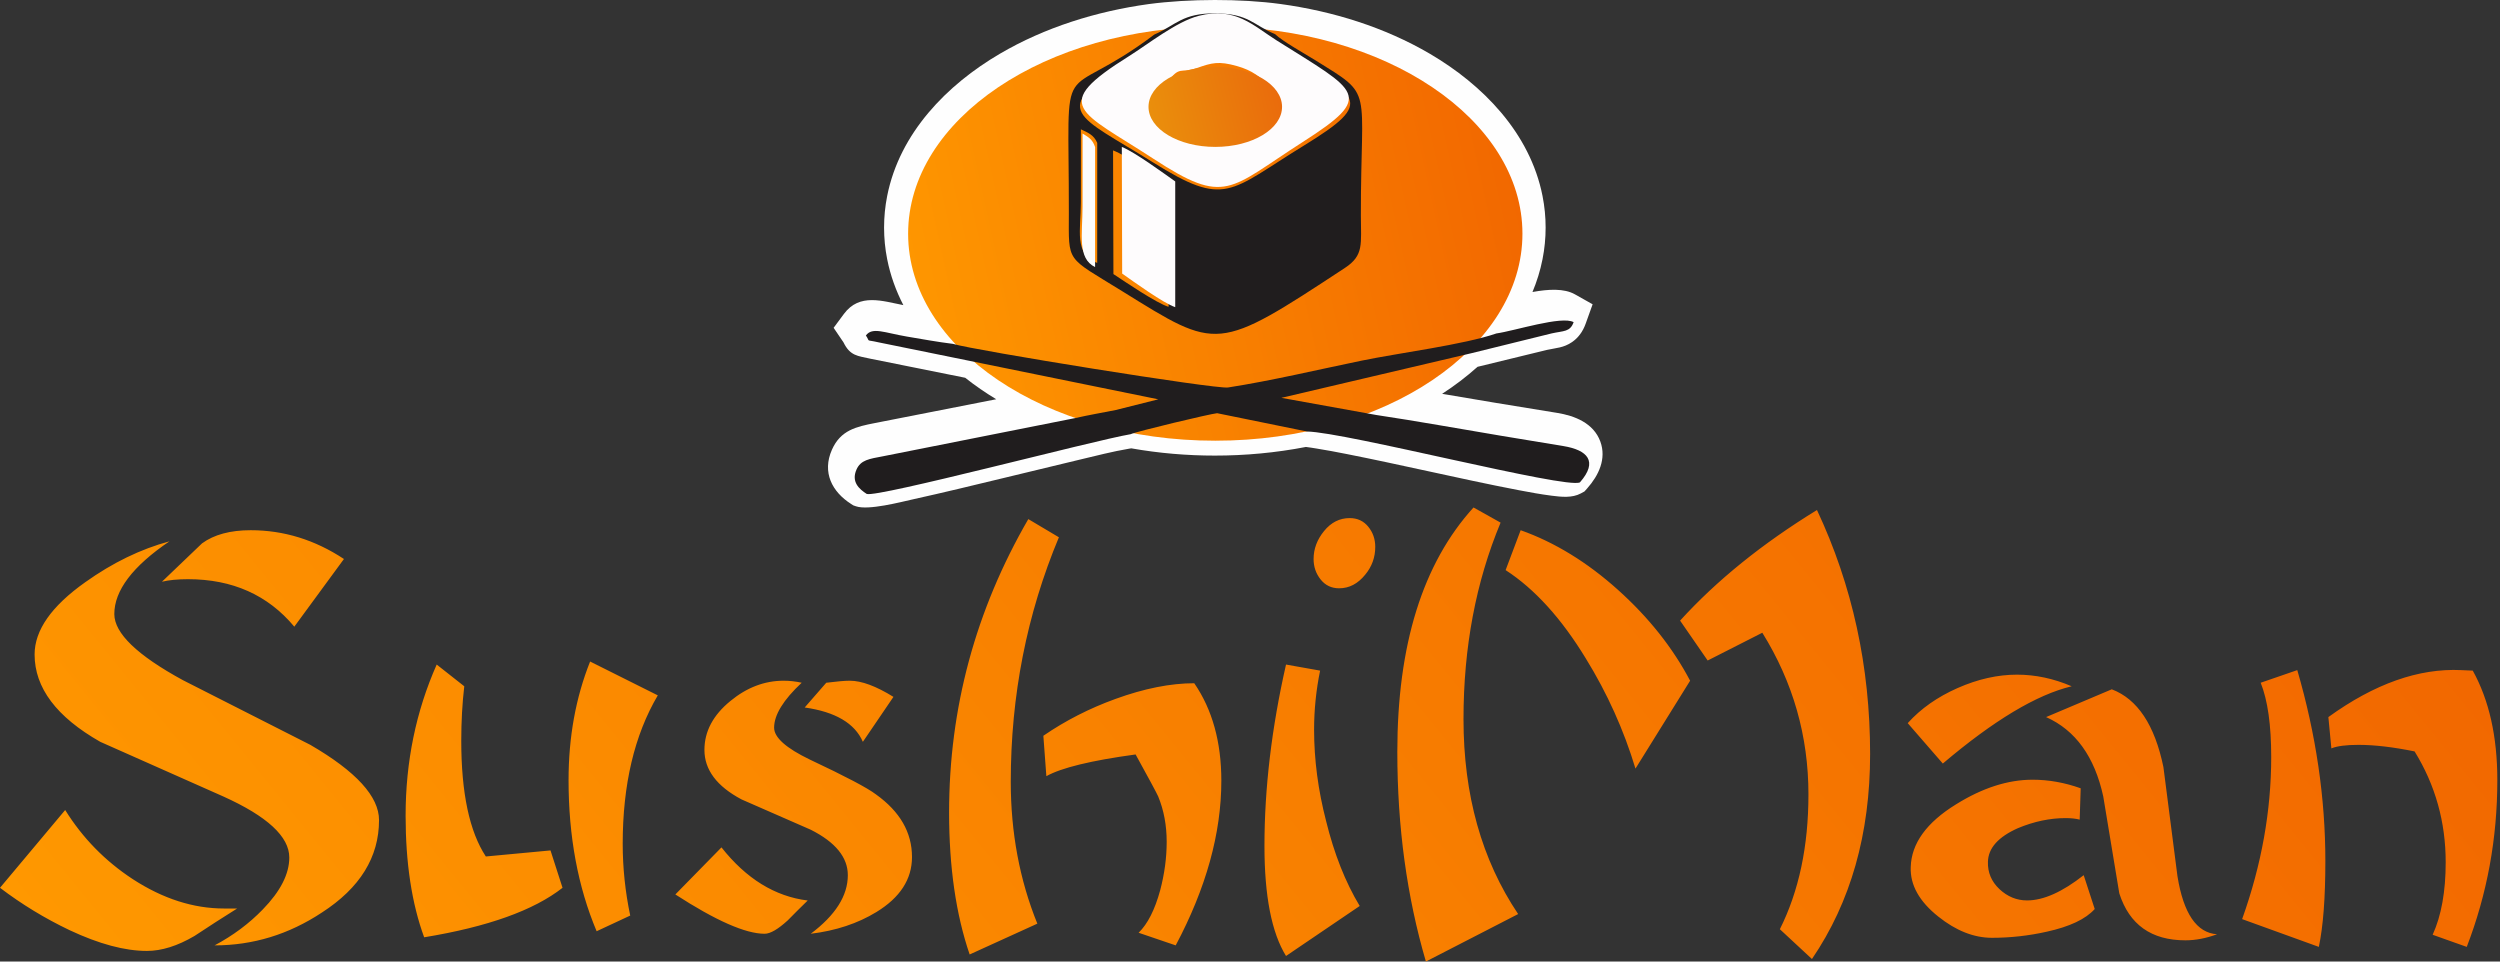 <svg width="442" height="170" viewBox="0 0 442 170" fill="none" xmlns="http://www.w3.org/2000/svg">
<rect x="0" y="0" width="442" height="170" fill="#333333" stroke="none"/>
<path d="M60.809 98.83L52.033 110.796C47.365 105.201 41.101 102.402 33.24 102.402C31.409 102.402 29.873 102.551 28.632 102.849C30.996 100.586 33.359 98.325 35.723 96.063C37.85 94.515 40.717 93.741 44.321 93.741C50.172 93.741 55.667 95.437 60.809 98.83ZM67.013 144.997C67.013 151.545 63.646 156.992 56.909 161.338C51.058 165.207 44.735 167.142 37.939 167.142C41.189 165.416 44.025 163.302 46.449 160.802C49.581 157.587 51.147 154.522 51.147 151.605C51.147 147.914 47.246 144.312 39.446 140.8C32.236 137.585 24.997 134.371 17.729 131.156C9.987 126.751 6.117 121.601 6.117 115.708C6.117 111.422 9.1 107.165 15.069 102.938C19.915 99.485 24.88 97.074 29.961 95.705C23.46 100.111 20.211 104.397 20.211 108.564C20.211 111.957 24.259 115.856 32.355 120.262C39.86 124.072 47.365 127.882 54.87 131.691C62.965 136.394 67.013 140.829 67.013 144.997ZM41.928 160.624C39.387 162.216 36.875 163.823 34.393 165.475C31.38 167.247 28.572 168.124 25.973 168.124C22.072 168.124 17.522 166.904 12.322 164.463C7.948 162.38 3.841 159.88 0 156.963L11.524 143.211C14.597 148.152 18.585 152.23 23.491 155.444C28.809 158.897 34.186 160.624 39.623 160.624C40.392 160.624 41.16 160.624 41.928 160.624ZM116.298 122.94C112.162 129.965 110.094 138.716 110.094 149.193C110.094 153.42 110.537 157.647 111.423 161.873L105.484 164.642C102.175 156.783 100.521 147.884 100.521 137.942C100.521 130.322 101.791 123.327 104.332 116.958L116.298 122.94ZM99.456 156.963C94.375 160.951 86.219 163.868 74.992 165.714C72.805 159.76 71.712 152.587 71.712 144.193C71.712 134.668 73.544 125.768 77.208 117.493L82.082 121.333C81.728 124.369 81.551 127.584 81.551 130.977C81.551 140.205 82.999 147.021 85.895 151.426L97.329 150.355L99.456 156.963ZM157.961 123.208L152.554 131.156C151.135 127.882 147.708 125.857 142.271 125.083L146.083 120.708C147.974 120.47 149.363 120.351 150.249 120.351C152.317 120.351 154.888 121.304 157.961 123.208ZM161.241 151.516C161.241 155.444 159.143 158.689 154.947 161.249C151.638 163.273 147.767 164.553 143.336 165.089C147.708 161.814 149.895 158.361 149.895 154.73C149.895 151.575 147.708 148.896 143.336 146.693C139.257 144.908 135.18 143.122 131.102 141.336C126.729 139.014 124.543 136.097 124.543 132.585C124.543 129.311 126.079 126.423 129.152 123.923C132.048 121.542 135.18 120.351 138.548 120.351C139.612 120.351 140.676 120.47 141.739 120.708C138.49 123.744 136.864 126.394 136.864 128.655C136.864 130.382 138.962 132.257 143.158 134.281C149.481 137.258 153.382 139.311 154.859 140.442C159.113 143.479 161.241 147.17 161.241 151.516ZM142.803 159.21C141.621 160.356 140.44 161.531 139.257 162.737C137.544 164.3 136.185 165.089 135.18 165.089C131.811 165.089 126.552 162.767 119.402 158.138L127.556 149.818C131.93 155.355 137.012 158.496 142.803 159.21ZM215.933 138.032C215.933 147.318 213.243 157.022 207.866 167.142L201.307 164.91C202.902 163.362 204.173 160.862 205.118 157.409C205.887 154.492 206.27 151.634 206.27 148.836C206.27 145.919 205.768 143.24 204.764 140.8C204.468 140.145 203.138 137.675 200.775 133.388C192.915 134.46 187.656 135.74 184.996 137.228L184.465 130.084C188.365 127.405 192.62 125.233 197.229 123.565C202.312 121.72 206.95 120.797 211.146 120.797C214.337 125.441 215.933 131.186 215.933 138.032ZM187.213 94.991C181.54 108.564 178.703 122.97 178.703 138.21C178.703 147.2 180.269 155.564 183.401 163.302L171.434 168.75C169.012 161.665 167.8 153.301 167.8 143.657C167.8 125.203 172.468 107.909 181.806 91.776L187.213 94.991ZM243.145 96.687C243.145 98.533 242.555 100.17 241.373 101.599C240.073 103.206 238.537 104.01 236.763 104.01C235.405 104.01 234.311 103.489 233.484 102.447C232.656 101.405 232.242 100.199 232.242 98.83C232.242 97.045 232.863 95.393 234.104 93.875C235.345 92.357 236.852 91.598 238.625 91.598C239.984 91.598 241.078 92.104 241.905 93.116C242.732 94.128 243.145 95.318 243.145 96.687ZM240.397 160.177L227.368 169.018C224.826 164.91 223.555 158.421 223.555 149.551C223.555 139.371 224.826 128.685 227.368 117.493L233.395 118.565C232.686 122.018 232.331 125.5 232.331 129.012C232.331 134.311 233.04 139.698 234.458 145.175C235.878 150.949 237.856 155.951 240.397 160.177ZM391.976 165.177C390.026 165.892 388.165 166.249 386.392 166.249C380.364 166.249 376.464 163.481 374.692 157.945C373.745 152.23 372.8 146.515 371.854 140.8C370.318 133.775 366.95 129.102 361.75 126.78L373.362 121.869C377.912 123.595 380.956 128.18 382.492 135.62C383.319 142.05 384.147 148.479 384.974 154.908C386.037 161.516 388.372 164.94 391.976 165.177ZM366.27 121.333C360.065 122.821 352.472 127.376 343.489 134.995L337.284 127.852C339.589 125.292 342.529 123.223 346.105 121.646C349.68 120.068 353.181 119.279 356.609 119.279C359.858 119.279 363.079 119.964 366.27 121.333ZM370.348 160.713C368.752 162.499 365.915 163.838 361.838 164.731C358.648 165.446 355.426 165.803 352.176 165.803C348.985 165.803 345.824 164.553 342.691 162.052C339.323 159.373 337.698 156.456 337.817 153.301C337.934 149.134 340.593 145.443 345.794 142.228C350.462 139.311 354.984 137.853 359.357 137.853C362.193 137.853 365.03 138.359 367.866 139.371L367.689 144.908C366.979 144.728 366.152 144.64 365.207 144.64C362.429 144.64 359.622 145.235 356.785 146.411C353.299 147.958 351.527 149.938 351.467 152.364C351.408 154.253 352.088 155.861 353.506 157.2C354.924 158.525 356.55 159.195 358.381 159.195C361.277 159.195 364.616 157.707 368.397 154.73L370.348 160.713ZM441.528 137.912C441.528 148.241 439.725 158.079 436.121 167.41L430.093 165.267C431.63 161.888 432.398 157.617 432.398 152.453C432.398 145.324 430.565 138.791 426.901 132.852C423.12 132.078 419.81 131.691 416.974 131.691C414.787 131.691 413.191 131.9 412.187 132.316L411.655 126.78C419.81 120.887 427.64 118.118 435.146 118.475L437.184 118.565C440.08 123.789 441.528 130.248 441.528 137.912ZM411.123 152.23C411.123 158.719 410.739 163.779 409.971 167.41L396.409 162.499C399.836 152.914 401.551 143.359 401.551 133.834C401.551 128.18 400.93 123.804 399.689 120.708L406.159 118.475C409.469 129.846 411.123 141.097 411.123 152.23ZM330.636 133.299C330.636 147.408 327.208 159.493 320.353 169.553L314.68 164.285C318.048 157.557 319.733 149.61 319.733 140.442C319.733 130.143 317.015 120.619 311.577 111.868L301.916 116.779L297.04 109.724C303.482 102.641 311.548 96.122 321.24 90.169C327.504 103.503 330.636 117.88 330.636 133.299ZM298.813 120.351L289.151 135.889C287.083 129.042 284.158 122.553 280.375 116.422C276.062 109.337 271.333 104.129 266.193 100.795L268.852 93.741C274.88 95.884 280.612 99.396 286.048 104.277C291.486 109.159 295.74 114.517 298.813 120.351ZM268.408 161.606L252.099 170C248.73 158.51 247.046 146.157 247.046 132.942C247.046 114.011 251.538 99.604 260.519 89.722L265.306 92.401C260.934 102.879 258.747 114.457 258.747 127.138C258.747 140.532 261.968 152.021 268.408 161.606Z" fill="url(#paint0_linear_3040_5743)"/>
<path fill-rule="evenodd" clip-rule="evenodd" d="M270.941 51.629C273.778 51.112 276.533 50.961 278.446 52.037L281.575 53.797L280.342 57.236C279.862 58.576 279.076 59.708 277.905 60.5C276.417 61.507 275.143 61.503 273.529 61.857L261.227 64.854C259.266 66.614 257.156 68.207 254.968 69.628C258.114 70.16 261.258 70.699 264.406 71.219C268.043 71.82 271.683 72.409 275.321 73.002C278.404 73.504 281.731 74.791 282.933 78.048C284.07 81.126 282.628 84.079 280.624 86.339L280.135 86.889L279.494 87.237C277.953 88.07 276.034 87.856 274.367 87.644C272.412 87.397 270.448 87.034 268.512 86.664C263.114 85.632 257.73 84.444 252.357 83.28C247.609 82.252 242.857 81.213 238.092 80.272C236.302 79.919 234.505 79.576 232.704 79.29C232.136 79.2 231.504 79.094 230.883 79.021C225.54 80.059 220.105 80.55 214.786 80.55C209.902 80.55 204.92 80.136 200.002 79.265L199.533 79.344C196.716 79.82 193.771 80.583 190.984 81.244C186.392 82.334 181.806 83.456 177.217 84.565C171.98 85.832 166.736 87.103 161.476 88.267C159.189 88.773 153.524 90.272 151.325 89.51L150.869 89.353L150.46 89.091C147.118 86.955 145.308 83.527 147.085 79.51C148.616 76.046 151.401 75.44 154.672 74.798L176.134 70.586C174.244 69.445 172.398 68.177 170.641 66.788L153.83 63.41L153.779 63.398C151.666 62.917 150.3 62.937 149.138 60.546C149.129 60.531 149.118 60.515 149.108 60.5L147.384 57.958L149.21 55.493C151.959 51.783 156.024 53.231 159.712 53.944C158.408 51.421 157.425 48.713 156.853 45.828C156.489 43.987 156.304 42.114 156.304 40.236C156.304 38.358 156.489 36.486 156.853 34.645C159.064 23.481 167.438 14.981 176.762 9.513C184.738 4.835 193.861 1.997 203.088 0.722C210.206 -0.227 219.379 -0.249 226.39 0.709C235.648 1.978 244.806 4.819 252.81 9.513C262.133 14.981 270.508 23.481 272.718 34.645C273.083 36.486 273.267 38.358 273.267 40.236C273.267 42.114 273.083 43.987 272.718 45.828C272.318 47.85 271.715 49.784 270.941 51.629Z" fill="#FEFEFE"/>
<path fill-rule="evenodd" clip-rule="evenodd" d="M214.861 4.723C244.853 4.723 269.167 21.108 269.167 41.319C269.167 61.532 244.853 77.917 214.861 77.917C184.869 77.917 160.556 61.532 160.556 41.319C160.556 21.108 184.869 4.723 214.861 4.723Z" fill="url(#paint1_linear_3040_5743)"/>
<path fill-rule="evenodd" clip-rule="evenodd" d="M196.789 26.592C199.169 27.483 204.502 31.155 206.605 32.554L206.605 54.252C204.446 53.58 199.008 49.883 196.854 48.457L196.789 26.592ZM193.985 46.482C189.836 44.927 191.094 40.649 191.097 35.798C191.1 31.487 191.089 27.174 191.102 22.865C192.282 23.433 193.383 23.817 193.991 25.26L193.985 46.482ZM211.877 4.102C218.399 2.492 221.653 5.816 225.807 8.331C240.444 17.191 243.513 17.766 230.445 25.789C217.246 33.893 216.728 36.774 203.79 28.667C190.525 20.355 185.111 19.605 199.4 11.024C202.755 9.009 207.865 5.093 211.877 4.102ZM204.089 6.106C186.753 19.172 188.998 7.525 188.972 37.63C188.964 46.633 188.361 45.256 198.406 51.484C215.361 61.995 215.042 62.319 237.778 47.369C241.172 45.137 240.608 43.172 240.602 38.089C240.574 14.826 243.029 17.179 232.582 10.668C230.692 9.49 226.763 7.319 225.435 6.034C221.544 4.429 220.832 2.411 214.907 2.362C209.04 2.313 207.973 4.406 204.089 6.106Z" fill="#201D1E"/>
<path fill-rule="evenodd" clip-rule="evenodd" d="M264.559 58.954C258.826 60.939 247.318 62.405 240.778 63.754C233.032 65.351 224.799 67.314 217.109 68.508C214.945 68.844 172.137 61.923 168.477 60.795C165.725 60.455 162.987 59.95 160.36 59.508C156.376 58.837 154.23 57.757 153.091 59.313C153.937 60.576 152.91 59.97 155.283 60.517L173.83 64.291L204.789 70.601L197.255 72.493C194.836 72.973 192.521 73.368 190.123 73.911L156.064 80.678C153.702 81.127 152.169 81.317 151.425 83.023C150.474 85.2 151.88 86.452 153.235 87.328C155.152 88 193.104 77.929 199.887 76.768C200.948 76.275 213.883 73.184 215.186 73.053L231.076 76.291C237.938 76.405 277.028 86.541 279.335 85.278C282.604 81.547 280.651 79.565 276.415 78.866C272.673 78.249 269.161 77.674 265.389 77.043C257.965 75.802 250.722 74.48 243.307 73.367L226.543 70.339L260.146 62.447L274.34 58.945C276.467 58.468 277.596 58.714 278.218 56.96C276.144 55.779 267.752 58.508 264.559 58.954Z" fill="#201D1E"/>
<path fill-rule="evenodd" clip-rule="evenodd" d="M211.594 12.033C214.254 11.094 215.441 10.766 218.67 11.67C223.948 13.148 226.298 16.873 223.085 20.847C221.501 22.806 220.657 22.675 218.03 23.46C210.062 25.841 202.51 20.143 206.348 14.656C208.569 11.482 208.712 13.052 211.594 12.033ZM211.946 2.797C207.98 3.816 202.93 7.848 199.613 9.922C185.489 18.756 190.841 19.528 203.952 28.085C216.742 36.431 217.254 33.465 230.301 25.122C243.219 16.863 240.185 16.271 225.717 7.15C221.61 4.561 218.394 1.139 211.946 2.797Z" fill="#FEFCFD"/>
<path fill-rule="evenodd" clip-rule="evenodd" d="M198.4 48.37C200.472 49.83 205.704 53.618 207.781 54.306L207.781 32.08C205.758 30.647 200.627 26.886 198.337 25.973L198.4 48.37Z" fill="#FEFCFD"/>
<path fill-rule="evenodd" clip-rule="evenodd" d="M193.611 47.221L193.615 26.005C193.148 24.562 192.303 24.178 191.397 23.61C191.387 27.918 191.395 32.23 191.393 36.54C191.391 41.39 190.425 45.666 193.611 47.221Z" fill="#FCFCFC"/>
<path fill-rule="evenodd" clip-rule="evenodd" d="M214.861 11.806C221.381 11.806 226.667 14.977 226.667 18.889C226.667 22.802 221.381 25.973 214.861 25.973C208.341 25.973 203.056 22.802 203.056 18.889C203.056 14.977 208.341 11.806 214.861 11.806Z" fill="url(#paint2_linear_3040_5743)"/>
<defs>
<linearGradient id="paint0_linear_3040_5743" x1="441.528" y1="89.722" x2="136.561" y2="337.846" gradientUnits="userSpaceOnUse">
<stop stop-color="#F16500"/>
<stop offset="1" stop-color="#FF9900"/>
</linearGradient>
<linearGradient id="paint1_linear_3040_5743" x1="269.167" y1="4.723" x2="150.22" y2="30.832" gradientUnits="userSpaceOnUse">
<stop stop-color="#F16500"/>
<stop offset="1" stop-color="#FF9900"/>
</linearGradient>
<linearGradient id="paint2_linear_3040_5743" x1="226.667" y1="11.806" x2="201.116" y2="18.106" gradientUnits="userSpaceOnUse">
<stop stop-color="#EA690C"/>
<stop offset="1" stop-color="#EA910C"/>
</linearGradient>
</defs>
</svg>
